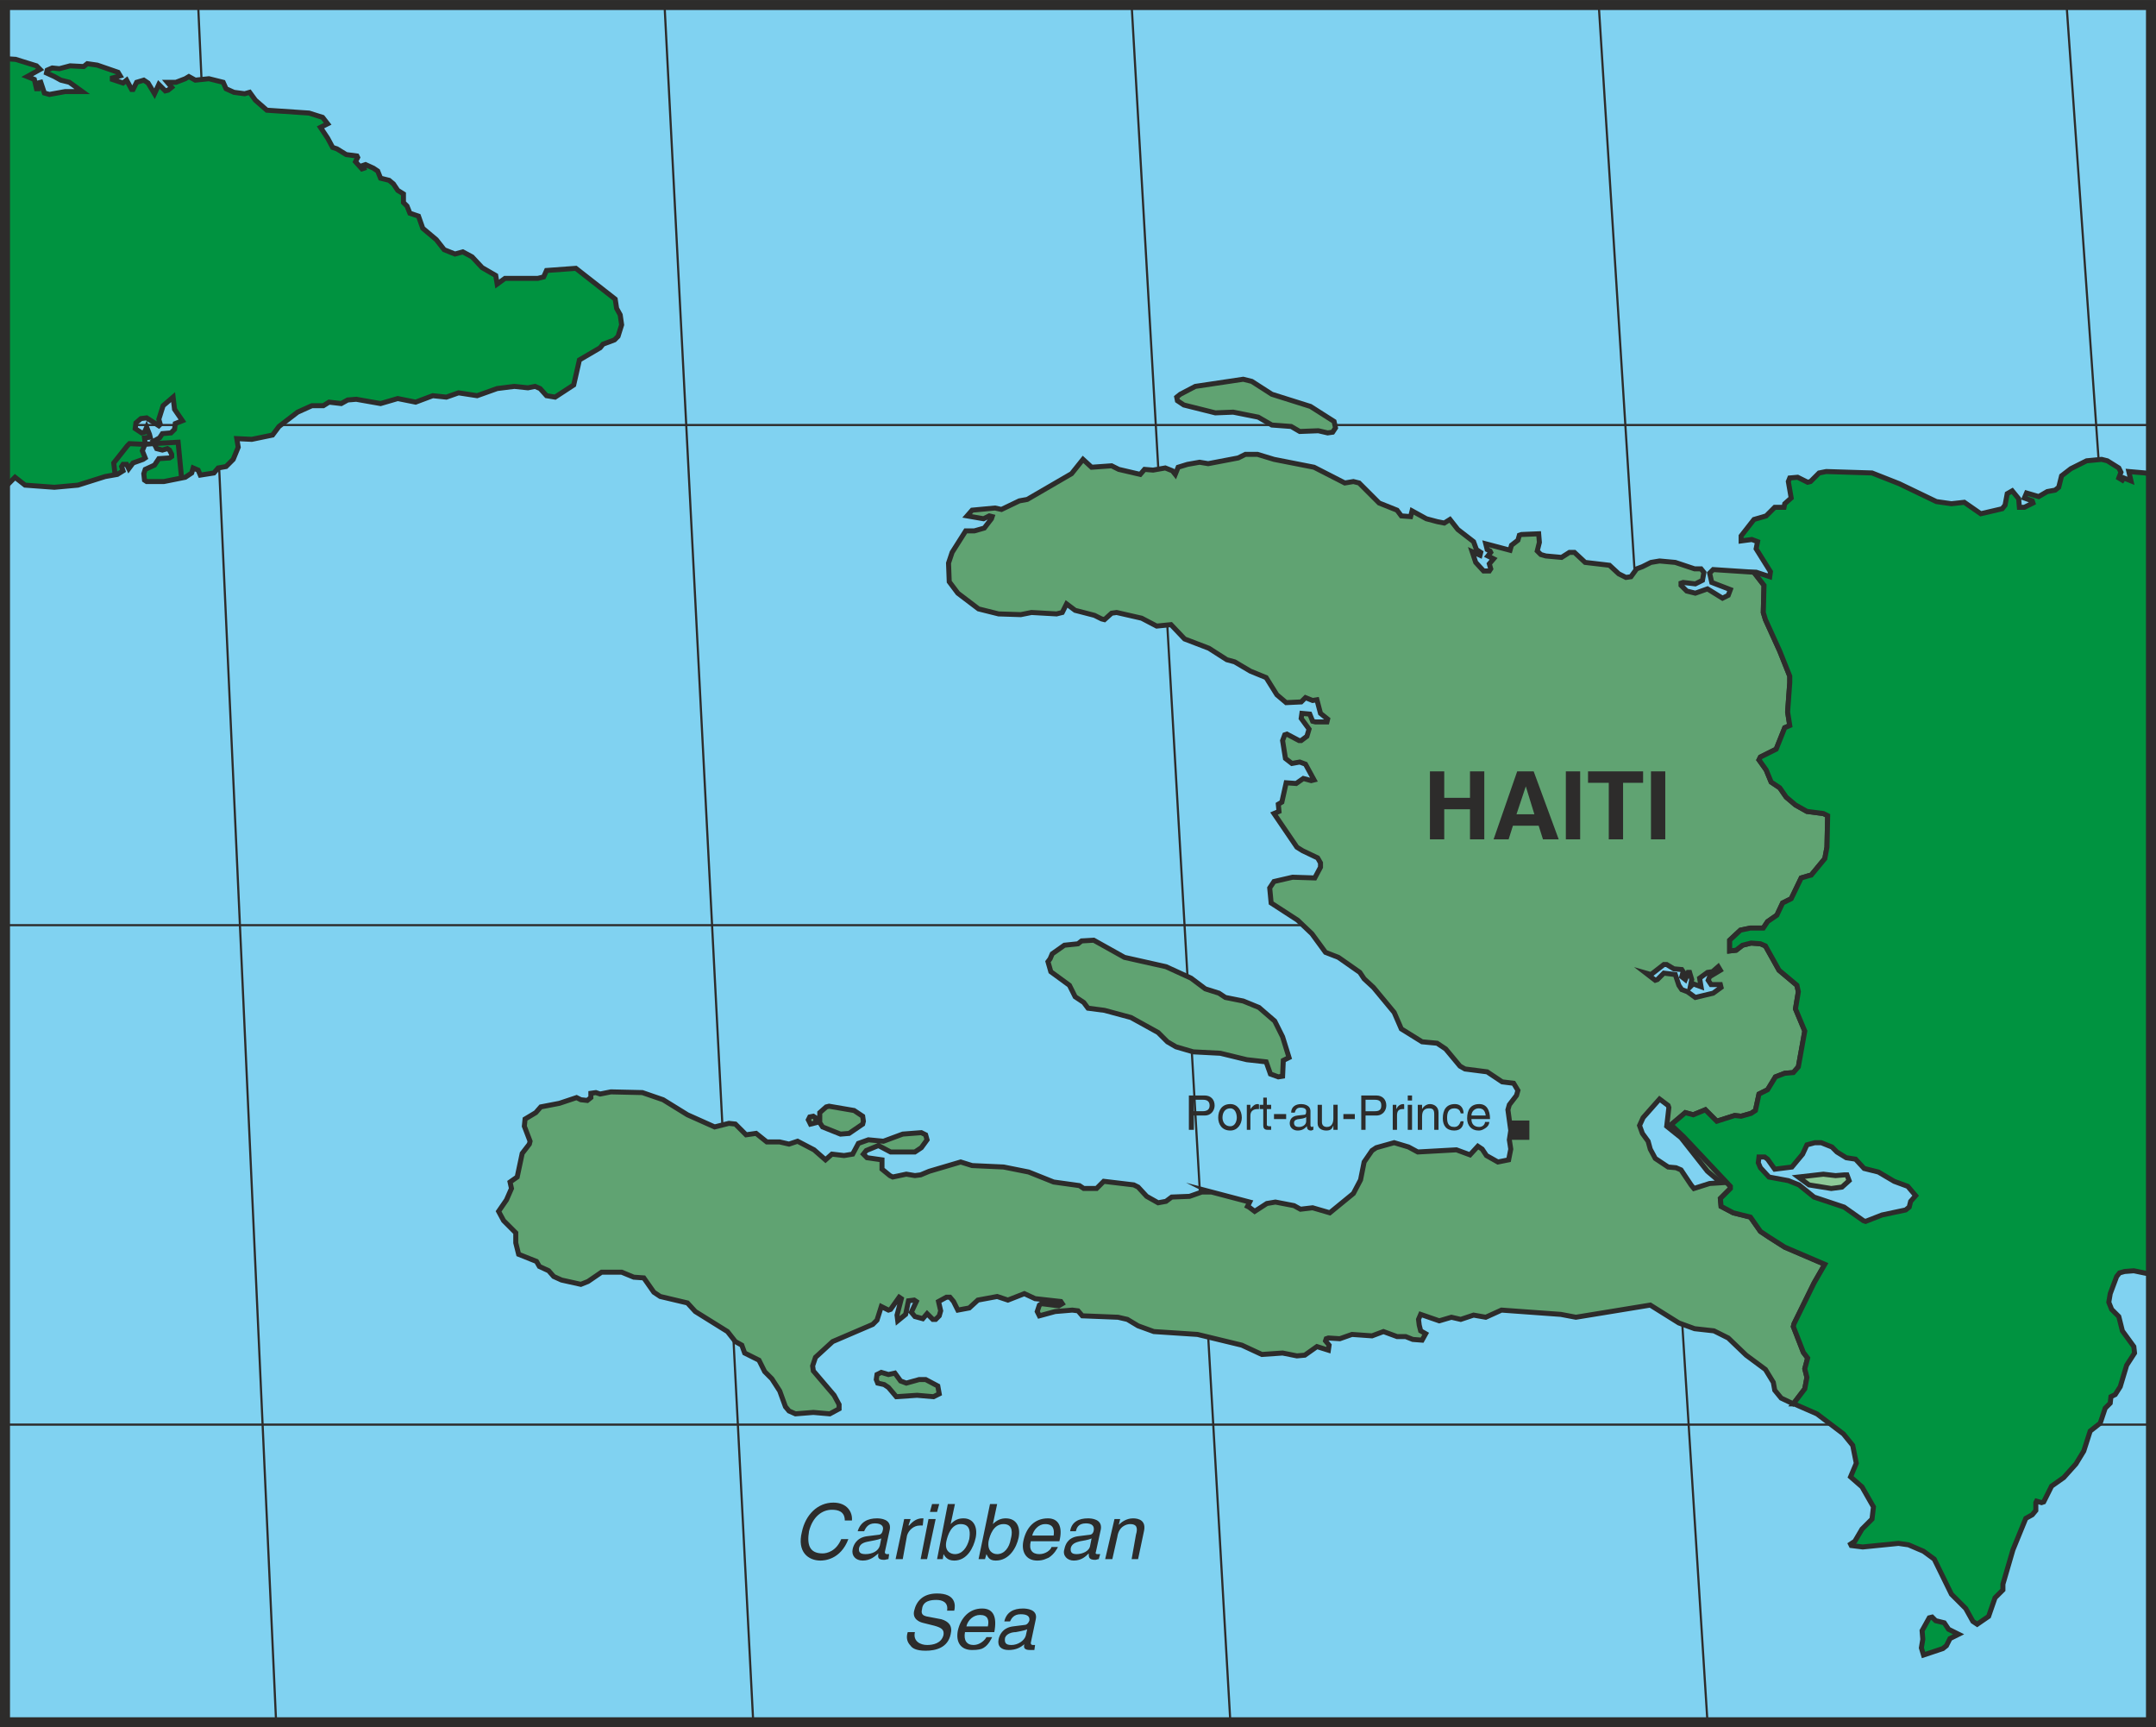 <svg height="231.744" viewBox="0 0 217.008 173.808" width="289.344" xmlns="http://www.w3.org/2000/svg"><path style="fill:#80d2f1" d="M189.638 334.545v172.8h216v-172.8z" transform="translate(-189.134 -334.04)"/><path style="fill:none;stroke:#2d2c2b;stroke-width:.216;stroke-miterlimit:10.433" d="m209.078 334.545 7.848 172.8m39.096-172.8 8.928 172.8m38.088-172.8 9.936 172.8m37.08-172.8 10.944 172.8m36.144-172.8 8.496 120.6m-216-78.336h216m0 50.328h-216m0 50.256h216" transform="translate(-189.134 -334.04)"/><path style="fill:#60a372;stroke:#2d2c2b;stroke-width:.504;stroke-miterlimit:10.433" d="m277.334 472.857.072-.504.432-.216.72.216.648-.144.576.792.576.216 1.296-.36h.648l1.224.648.144.792-.576.288-1.656-.144-2.088.144-.792-.936-.432-.288-.648-.144zm-6.84-26.137.144-.287.36-.072.216.144.072.504-.576.144zm1.152-.72.648-.575.288-.072 2.52.432.864.576.072.504-.072.288-1.368.936-.864.072-1.8-.72-.288-.432zm23.184-15.48.216-.503 1.224-.864 1.368-.144.36-.288 1.224-.072 3.096 1.728 4.176.936 2.52 1.152 1.44 1.08 1.368.432.648.432 1.8.36 1.584.648 1.584 1.368.792 1.584.648 2.088-.576.288-.072 1.584-.432.072-.792-.288-.432-1.224-1.944-.216-2.664-.648-2.736-.144-1.728-.504-.864-.504-.936-.936-2.736-1.512-2.664-.72-1.656-.216-.432-.576-.864-.576-.576-1.152-1.872-1.368-.288-1.008zm13.104-56.807 1.512-.792 4.824-.72.864.216 2.016 1.296 3.888 1.224 2.376 1.512.144.648-.288.432-.504.072-.936-.216-1.872.072-.864-.504-1.944-.144-1.368-.792-2.52-.504-1.8.072-3.168-.792-.648-.432-.072-.36z" transform="translate(-189.134 -334.04)"/><path style="fill:#60a372;stroke:#2d2c2b;stroke-width:.504;stroke-miterlimit:10.433" d="m369.638 475.305 1.152-1.512.216-1.152-.216-.864.288-1.08-.432-.576-1.008-2.592.072-.288 2.016-4.104 1.08-1.872-4.032-1.728-1.584-1.008-.864-.576-1.008-1.44-1.728-.432-1.224-.648-.072-.792 1.008-1.008v-.216l-4.68-4.968-1.296-1.224 1.44-1.224.792.216 1.224-.504 1.152 1.152 1.8-.576.648.072 1.008-.288.432-.288.36-1.656.864-.432.792-1.296.936-.36.864-.072.504-.576.648-3.6-.936-2.232.288-1.728-.144-.648-1.8-1.512-1.368-2.448-.504-.216-.936-.072-.864.216-.648.504-.648.072v-1.08l1.08-1.008 1.008-.216h1.296l.432-.648.936-.648.576-1.224.864-.432 1.008-2.088.72-.216.288-.072 1.368-1.656.216-1.152.072-3.168-.432-.216-1.656-.216-1.152-.648-.936-.792-.648-.936-.864-.576-.504-1.224-.72-1.008.144-.288 1.584-.792.864-2.16.504-.216-.216-1.368.216-2.952v-.648l-1.008-2.52-1.44-3.168-.216-.72.072-2.736-1.008-1.296h.288l-4.392-.288-.36.36.216.936 1.872.72-.216.576-.576.288-1.512-.936-1.224.432-.864-.216-.576-.576v-.216l.216-.072 1.224.144.72-.36.144-.792-.288-.36h-.648l-1.944-.648-1.584-.144-.864.144-.864.432-.576.216-.576.792-.504.072-.72-.36-.936-.864-2.448-.288-1.08-1.008h-.504l-.792.504-1.584-.144-.504-.144-.36-.36.216-.864-.072-.864-1.728.072-.216.072-.144.504-.648.504-.144.504-2.448-.648.144.576.288.144.072.144-.288.36.576.288-.432.504.144.504-.144.216h-.576l-.792-.864-.36-1.08.792.36.072-.288-.432-.288-.288-.792-1.584-1.224-.792-1.008-.576.36-.72-.144-1.08-.288-1.44-.792-.144.576-.936-.072-.432-.576-1.8-.72-2.016-2.016-.576-.144-.864.144-3.096-1.584-4.032-.792-1.656-.504h-1.224l-.72.36-3.024.576-.864-.144-1.224.216-.936.288-.288.72-.288-.36-.72-.288-1.224.216-.864-.072-.432.504-2.16-.504-.72-.36-2.016.144-.864-.792-1.152 1.44-4.464 2.592-.792.144-1.8.864-.648-.144-2.304.216-.504.576 1.656.288.576-.288.288.072-.072.216-.72.936-1.008.288h-.864l-1.368 2.16-.36 1.08.072 1.872.864 1.152 2.088 1.584 2.016.504 2.232.072 1.08-.216 2.52.144.576-.144.432-.864.864.648 1.944.504.72.36.288.072.72-.648.504-.072 2.52.576 1.512.792 1.44-.144 1.368 1.44 2.448.936 1.8 1.152.792.216 1.584.936 1.584.648 1.08 1.728.936.792 1.512-.072.432-.432.72.288.432-.072.36 1.368.72.576-.072.288h-1.152l-.288-.072-.288-.72-.792-.072-.072.504.792 1.08-.216.72-.576.432h-.216l-1.224-.648-.216.072-.216.576.288 1.8.648.504.792-.144.576.216.864 1.584-.288.072-.792-.216-.72.504-1.008-.072-.432 1.944-.36.216.072.72-.504.216 2.304 3.384.576.36 1.512.72.288.504v.432l-.576 1.08-2.232-.072-1.872.432-.432.648.144 1.512 2.664 1.728 1.44 1.368 1.368 1.872 1.296.504 2.16 1.512.432.648.936.864 2.088 2.52.72 1.656 2.088 1.296 1.512.144.864.576 1.44 1.728.504.288 2.232.288 1.512 1.008 1.152.144.432.72-.144.504-.72.936-.144.504.288 2.088-.144.936.144.936-.216 1.08-1.08.216-1.152-.648-.432-.648-.432-.288-.792.864-1.368-.504-3.888.216-.936-.504-1.44-.432-1.8.504-.432.288-.792 1.152-.36 1.8-.72 1.368-2.376 1.944-1.728-.504-1.224.144-.648-.36-1.872-.36-.864.144-1.224.792-.576-.432-.144-.072.216-.432-4.104-1.08.144.072h-.864l-1.224.432-1.8.072-.576.432-.792.144-1.152-.648-.864-.936-.432-.216-3.024-.36-.72.72h-1.296l-.432-.288-2.592-.36-2.52-1.008-2.52-.504-3.168-.144-1.152-.36-3.168.936-.864.36-.576.072-.864-.144-1.368.288-.288-.144-.792-.648v-.936l-1.512-.216-.36-.36.288-.36 1.224-.504 1.224.648h2.448l.648-.432.576-.792-.144-.504-.432-.216-1.872.144-1.944.72-1.512-.144-1.008.36-.576 1.08-.864.144-1.224-.144-.648.576-1.152-1.008-1.656-.864-.864.288-.936-.216h-1.296l-1.08-.864-1.008.144-1.08-1.08-.648-.072-1.44.36-2.736-1.224-2.448-1.512-2.088-.72-3.168-.072-1.08.216-.432-.144-.504.072v.432l-.36.288-.648-.072-.432-.216-1.728.576-1.872.36-.504.576-1.08.648-.072.72.576 1.512-.072.288-.72.936-.504 2.376-.72.504.144.648-.504 1.152-.792 1.152.504.936 1.224 1.224v1.008l.288 1.152 1.8.72.288.504.936.432.504.576.792.36 1.944.432.72-.288 1.368-.936h2.016l1.224.504 1.008.072 1.008 1.44.648.432 2.736.648.792.864 3.24 2.016.792 1.008.648.36.288.792 1.44.72.576 1.152.72.72.792 1.224.576 1.584.36.432.648.288 1.8-.144 1.656.144.936-.504v-.432l-.504-.936-2.088-2.448-.072-.504.288-.864 1.728-1.584 4.032-1.728.432-.432.432-1.368.72.36.216-.072.864-1.224.216.144-.432 1.656.072.576.792-.648.288-1.368.576-.072.216.144-.504 1.08.36.432.792.216.432-.504.576.576h.288l.36-.36.144-.504-.216-.936.792-.432h.36l.36.432.432.864 1.152-.216.864-.792 1.944-.36 1.08.36 1.656-.648 1.08.504 2.592.288.144.216-.36.216-1.728-.216-.216.144-.216.648.216.432 1.584-.432 1.728-.144.576.072.432.504 3.6.144.936.216 1.08.648 1.584.576 4.392.288 4.464 1.08 2.016.936 2.088-.144 1.44.288.792-.072 1.224-.864 1.152.36.072-.504-.36-.432.072-.216.216-.072 1.152.072 1.224-.432 2.016.144 1.152-.432 1.368.504h.864l.72.288.936.072.36-.648-.504-.288-.144-.576-.072-.576.216-.504 1.872.648 1.224-.36.936.216 1.296-.432 1.224.216 1.584-.72 5.976.432 1.512.288 7.488-1.224 2.88 1.8 1.584.576 1.944.216 1.44.72 1.8 1.728 1.944 1.44.792 1.296.144.792.648.792 1.368.648z" transform="translate(-189.134 -334.04)"/><path style="fill:#009340;stroke:#2d2c2b;stroke-width:.504;stroke-miterlimit:10.433" d="m405.062 381.633-1.656-.144.216.936-.72-.288-.144.216-.36-.216.216-.576-.216-.432-1.152-.72-.576-.144-1.512.144-1.584.792-.936.72-.288 1.152-.36.288-.792.144-.864.504-1.224-.36-.216.504.792.288.072.216-.864.432h-.504l-.072-.864-.648-.792-.504.288-.216 1.152-.288.36-2.16.504-1.656-1.152-1.296.144-1.512-.216-3.744-1.8-2.736-1.08-4.608-.144-.72.144-.864.864-.288.072-1.008-.504-.792.072-.144.36.288 1.656-.648.576-.072.36h-.936l-.864.864-1.224.36-1.296 1.656v.504l1.08-.144.576.216-.144.72 1.44 2.304-.072.504-1.296-.432h-.288l1.008 1.296-.072 2.736.216.72 1.44 3.168 1.008 2.52v.648l-.216 2.952.216 1.368-.504.216-.864 2.16-1.584.792-.144.288.72 1.008.504 1.224.864.576.648.936.936.792 1.152.648 1.656.216.432.216-.072 3.168-.216 1.152-1.368 1.656-.288.072-.72.216-1.008 2.088-.864.432-.576 1.224-.936.648-.432.648h-1.296l-1.008.216-1.08 1.008v1.08l.648-.072.648-.504.864-.216.936.072.504.216 1.368 2.448 1.8 1.512.144.648-.288 1.728.936 2.232-.648 3.6-.504.576-.864.072-.936.36-.792 1.296-.864.432-.36 1.656-.432.288-1.008.288-.648-.072-1.8.576-1.152-1.152-1.224.504-.792-.216-1.44 1.224 1.296 1.224 4.68 4.968v.216l-1.008 1.008.072.792 1.224.648 1.728.432 1.008 1.44.864.576 1.584 1.008 4.032 1.728-1.08 1.872-2.016 4.104-.072.288 1.008 2.592.432.576-.288 1.08.216.864-.216 1.152-1.152 1.512h.072l2.304 1.008 2.664 2.016.936 1.152.36 1.8-.576 1.368 1.152 1.008 1.152 2.016-.144 1.224-1.008 1.008-.72 1.224-.432.288.072.144 1.152.144 3.6-.36 1.008.144 1.512.648 1.08.792 1.728 3.528 1.44 1.44.72 1.296.432.288 1.152-.792.648-1.872.792-.792v-.576l1.008-3.456 1.296-3.168.648-.36.36-.432v-.792l.072-.144.504.144.216-.072.792-1.584 1.224-.864 1.224-1.368.792-1.296.648-2.016 1.008-.792.504-1.512.504-.504.072-.648.432-.216.504-.792.648-2.16.792-1.224-.072-.648-1.152-1.584-.36-1.44-.72-.72-.288-.72.144-.864.648-1.728.288-.36.504-.144.936-.072 1.728.36v-80.496zm-21.744 115.2.288-.072.36.36.864.216.432.648 1.008.504-.864.432-.36.72-.36.288-1.944.648-.216-.72.144-.864-.072-.864zM190.646 382.065l1.008.792 2.952.216 2.376-.216 2.736-.864 1.224-.216.576-.36-.144-.432.144-.216h.36l.216.432.432-.576 1.008-.36.216-.144-.288-.72.288-.72-.072-.576.576-.072-.072-.288-.288-.72-.216.504-.288.072-.648-.432.072-.576.504-.432.576-.072 1.224.792.144-.144-.144-.504.432-1.368 1.008-.864.144 1.224.792 1.152-.72.288-.072.576-.36.36-.864.072-.288.432-.648.36.36.72.576.144.504-.144.216.144.216.432v.216l-.216.144-1.08.072-.432.648-.936.432-.144.432.072.648.216.144h1.728l2.16-.432.648-.432.144-.504.504.216.216.504 1.368-.216.432-.504.792-.144.72-.72.504-1.224-.144-.864 1.512.072 2.088-.432.648-.864 1.872-1.44 1.44-.648h1.152l.576-.36 1.224.144.648-.36.864-.072 2.448.432 1.728-.504 1.8.36 1.728-.648 1.368.144 1.224-.432 1.872.288 2.016-.72 1.728-.216 1.368.144.72-.144.504.216.648.72.864.144 1.872-1.224.576-2.52 2.088-1.224.288-.36 1.152-.432.36-.36.36-1.152-.144-1.008-.36-.648-.144-.936-3.96-3.096-2.952.216-.288.648-.576.144h-3.312l-.792.576-.144-.864-1.368-.792-1.008-1.08-.936-.504-.792.216-1.08-.432-.792-1.008-1.368-1.152-.432-1.224-.864-.288-.288-.72-.36-.36v-.864l-.576-.36-.432-.648-.432-.36-.864-.216-.288-.72-.432-.288-.792-.36-.216.072.072.288-.216.072-.648-.72.216-.432-.072-.144-1.08-.144-.936-.576-.432-.144-.504-.936-.72-1.08.72-.36-.504-.648-1.368-.432-4.248-.288-1.152-1.008-.576-.792-.504.144-1.08-.144-.792-.36-.288-.648-1.44-.36-1.368.144-.648-.36-.36.216-.936.36h-.864l.432.504-.36.288-.288.072-.648-.648-.432.936-.648-1.08-.432-.288-.72.216-.36.72h-.144l-.504-.936-.36.288-1.08-.36v-.144l.792-.216-.216-.36-2.088-.72-1.008-.144-.36.288-1.368-.072-1.08.288-.72-.072-.504.216-.072.288.792.36.648.36.864.216 1.296.936h-1.728l-1.584.288-.504-.144-.36-1.08-.288.072v.576h-.144l-.216-.936-.72-.288 1.296-.72-.36-.36-2.088-.648-1.08-.072v42.912l.288-.072z" transform="translate(-189.134 -334.04)"/><path style="fill:#80d2f1;stroke:#2d2c2b;stroke-width:.504;stroke-miterlimit:10.433" d="m356.174 444.633.864.648.072.216-.216 1.872 1.44 1.152 2.664 3.384 1.368 1.152-1.152.072-1.584.504-.288-.36-1.008-1.512-.504-.216-.792-.072-1.296-.864-.504-.936-.216-.792-.576-.792-.288-.792.36-.792zm-1.368-12.673.504.145 1.296-1.008h.288l.72.432.792.072.144.216-.144.504.36.288.288-.72h.144l.216.72-.144.72.288-.288.792.288-.144-.864.792-.576.504-.072.576-.504.216.36-1.08.648-.144.36.288.432h.936l.072.288-.792.576-1.8.432-.792-.576-.576-.216-.288-.432-.36-1.08-1.152-.144-.648.648-.216.072zm12.24 18.72.72 1.009 1.728-.216 1.08-1.296.432-.936.792-.216h.648l1.08.432.504.504.936.576.936.144.864.936 1.44.36 1.584.936 1.368.504.792.936-.504.576-.144.576-.36.288-2.376.504-1.656.648-.216-.072-1.944-1.368-3.024-1.008-1.512-1.224-1.08-.432-1.944-.36-.864-.936-.216-.504.072-.576h.576z" transform="translate(-189.134 -334.04)"/><path style="fill:none;stroke:#2d2c2b;stroke-width:1.008;stroke-miterlimit:10.433" d="M189.638 334.545v172.8h216v-172.8z" transform="translate(-189.134 -334.04)"/><path style="fill:#8dc998;stroke:#2d2c2b;stroke-width:.504;stroke-miterlimit:10.433" d="m370.142 452.48 2.52-.287 1.224.144.864-.072h.288l.216.576-.72.648-1.08.144-2.232-.36z" transform="translate(-189.134 -334.04)"/><path style="fill:#2d2c2b" d="M341.198 446.793v1.944h1.872v-1.944zm-31.896.936h-.504v-3.456h1.584c.648 0 1.008.432 1.008 1.008 0 .432-.288 1.008-1.008 1.008h-1.08zm0-1.872h.864c.432 0 .72-.144.72-.576 0-.432-.288-.576-.648-.576h-.936zm3.672-.72c.72 0 1.152.648 1.152 1.368 0 .648-.432 1.296-1.152 1.296-.864 0-1.224-.648-1.224-1.296 0-.72.36-1.368 1.224-1.368zm0 2.232c.504 0 .648-.576.648-.864 0-.36-.144-.936-.648-.936-.648 0-.792.576-.792.936 0 .288.144.864.792.864zm2.016.36h-.36v-2.52h.36v.432c.216-.288.432-.504.72-.504.072 0 .144 0 .144.072v.432h-.144c-.432 0-.72.216-.72.648zm1.656-2.089v1.585c0 .144.216.144.288.144h.144v.36h-.36c-.36 0-.432-.216-.432-.432v-1.656h-.36v-.432h.36v-.72h.36v.72h.432v.432zm1.944 1.009h-1.224v-.504h1.224zm.504-.649c0-.575.432-.863 1.008-.863.216 0 .936.072.936.72v1.44c0 .072.072.144.144.144s.144-.072.144-.072v.36c-.072 0-.144.072-.216.072-.36 0-.432-.216-.432-.432-.216.216-.432.432-.936.432-.432 0-.792-.288-.792-.72 0-.216.072-.72.792-.792l.648-.072c.144 0 .216-.072.216-.36 0-.216-.144-.36-.576-.36-.432 0-.504.288-.576.504zm1.512.433c-.072.072-.144.144-.72.216-.144 0-.504.072-.504.36s.144.432.504.432.72-.216.72-.576zm2.736 1.296v-.432c-.144.36-.288.504-.72.504s-.864-.216-.864-.72v-1.872h.432v1.728c0 .36.216.504.504.504.504 0 .648-.432.648-.864v-1.368h.432v2.52zm2.16-1.08h-1.152v-.504h1.152zm1.08 1.08h-.432v-3.456h1.512c.648 0 1.008.432 1.008 1.008 0 .432-.288 1.008-1.008 1.008h-1.08zm0-1.872h.936c.432 0 .648-.144.648-.576 0-.432-.216-.576-.648-.576h-.936zm3.168 1.872h-.432v-2.52h.36v.432c.144-.288.36-.504.72-.504 0 0 .072 0 .072.072v.432h-.144c-.432 0-.576.216-.576.648zm1.08-2.952v-.504h.432v.504zm.432 2.952h-.432v-2.52h.432zm2.664 0h-.432v-1.584c0-.432-.144-.576-.504-.576-.288 0-.72.072-.72.792v1.368h-.432v-2.52h.432v.432c.072-.144.36-.504.792-.504.36 0 .864.216.864.864zm2.232-1.656c-.072-.36-.288-.504-.648-.504-.576 0-.72.432-.72.936 0 .432.072.936.72.936.288 0 .504-.144.648-.576h.288c0 .432-.216.936-.936.936-.792 0-1.152-.504-1.152-1.224 0-.864.36-1.44 1.224-1.44.648 0 .864.504.864.936zm2.88.864c0 .144-.072.432-.432.648-.144.072-.288.216-.648.216-.72 0-1.152-.504-1.152-1.224 0-.864.36-1.44 1.224-1.44.72 0 1.08.576 1.08 1.512h-1.872c0 .504.288.792.792.792.36 0 .576-.288.576-.504zm-.36-.648c-.072-.432-.216-.72-.72-.72-.36 0-.72.288-.72.72zm-4.176-30.816v3.024h-1.44v-6.84h1.44v2.664h2.592v-2.664h1.44v6.84h-1.44v-3.024zm6.48 3.024h-1.512l2.376-6.84h1.656l2.52 6.84h-1.584l-.432-1.368h-2.592zm.792-2.52h1.8l-.864-2.808zm6.408 2.52h-1.44v-6.84h1.44zm4.32 0h-1.44v-5.688h-2.088v-1.152h5.544v1.152h-2.016zm4.248 0h-1.44v-6.84h1.44zm-82.584 68.543c0-.935-.72-1.08-1.296-1.08-1.008 0-1.944.72-2.304 2.16-.216 1.297 0 2.233 1.368 2.233.432 0 1.368-.216 1.872-1.44h.72c-.792 2.088-2.448 2.16-2.808 2.16-1.224 0-2.376-.864-1.872-2.88.36-1.728 1.584-2.952 3.168-2.952 1.368 0 1.944.936 1.872 1.8zm1.296 1.08c.288-.935 1.008-1.295 1.944-1.295.36 0 1.44.072 1.296 1.08l-.504 2.304c0 .144.072.216.216.216h.216l-.072.504c-.144 0-.288.072-.432.072-.648 0-.648-.288-.576-.648-.36.288-.792.72-1.584.72-.72 0-1.152-.504-1.008-1.152.072-.36.36-1.152 1.44-1.296l1.152-.144c.144 0 .36-.072.432-.432.144-.432-.144-.72-.792-.72-.72 0-.936.504-1.08.792zm2.376.72c-.144.073-.36.145-1.152.289-.36.072-.936.144-1.08.648-.072.432.072.648.648.648.648 0 1.296-.288 1.44-.864zm2.16 2.089h-.72l.864-4.032h.648l-.216.648h.072c.36-.432.792-.72 1.296-.72h.144l-.072.72h-.288c-.648 0-1.152.504-1.296 1.008zm2.448 0h-.648l.792-4.032h.72zm.288-4.752.216-.792h.72l-.216.792zm.72 4.752 1.08-5.544h.72l-.432 2.016c.432-.432.792-.576 1.296-.576 1.008 0 1.44.864 1.224 1.944-.216 1.008-.864 2.304-2.16 2.304-.72 0-.936-.432-1.08-.648l-.072.504zm2.376-3.528c-.936 0-1.296 1.08-1.44 1.728-.216 1.008.432 1.296.864 1.296.72 0 1.224-.648 1.44-1.512.072-.504.216-1.512-.864-1.512zm1.8 3.528 1.152-5.544h.72l-.432 2.016c.432-.432.864-.576 1.296-.576 1.08 0 1.512.864 1.296 1.944-.216 1.008-.936 2.304-2.304 2.304-.72 0-.792-.432-.936-.648l-.144.504zm2.52-3.528c-1.008 0-1.368 1.08-1.512 1.728-.144 1.008.432 1.296.864 1.296.72 0 1.224-.648 1.368-1.512.144-.504.288-1.512-.72-1.512zm5.472 2.304c-.072.144-.36.72-.936 1.08-.216.072-.504.288-1.152.288-1.152 0-1.656-.936-1.368-2.088.288-1.224 1.08-2.16 2.448-2.16 1.08 0 1.512.864 1.152 2.304h-2.88c-.216.864.144 1.296.864 1.296.648 0 1.152-.432 1.224-.72zm-.432-1.152c.072-.576 0-1.152-.864-1.152-.648 0-1.152.576-1.296 1.152zm1.656-.433c.144-.935.864-1.295 1.8-1.295.36 0 1.44.072 1.296 1.08l-.504 2.304c-.072.144 0 .216.144.216h.288l-.144.504c-.144 0-.216.072-.36.072-.648 0-.648-.288-.648-.648-.288.288-.72.72-1.512.72-.648 0-1.152-.504-.936-1.152.072-.36.288-1.152 1.368-1.296l1.152-.144c.144 0 .36-.072.432-.432.072-.432-.144-.72-.792-.72-.792 0-.936.504-1.008.792zm2.16.72c-.144.073-.288.145-1.152.289-.216.072-.792.144-.936.648-.072.432.072.648.576.648.576 0 1.296-.288 1.368-.864zm4.68 2.089h-.648l.432-2.448c.216-.72.072-1.08-.576-1.08-.36 0-1.152.216-1.296 1.296l-.504 2.232h-.72l.936-4.032h.576l-.144.576c.216-.216.72-.648 1.44-.648.576 0 1.368.216 1.08 1.368zm-19.224 5.184c.144-.864-.504-1.08-1.08-1.08-.504 0-1.368.072-1.44.936-.144.504.144.648.432.72l1.512.288c.72.216 1.152.648.936 1.512-.288 1.368-1.512 1.656-2.52 1.656s-1.368-.288-1.512-.504c-.432-.432-.432-.936-.288-1.368h.72c-.216.936.576 1.296 1.224 1.296.576 0 1.44-.144 1.656-1.008.072-.504-.144-.72-.936-.936l-1.152-.288c-.288-.072-1.08-.36-.864-1.224.216-.936.864-1.728 2.304-1.728 1.872 0 1.872 1.152 1.728 1.728zm4.536 2.664c-.072.144-.36.792-.864 1.08-.216.144-.576.216-1.152.216-1.152 0-1.656-.792-1.44-1.944.288-1.296 1.152-2.232 2.448-2.232 1.152 0 1.512.864 1.224 2.376h-2.952c-.144.792.144 1.296.864 1.296.648 0 1.152-.504 1.296-.792zm-.432-1.08c.144-.648 0-1.152-.792-1.152-.648 0-1.224.504-1.368 1.152zm1.656-.504c.216-.936.936-1.296 1.872-1.296.36 0 1.512.072 1.296 1.08l-.504 2.376c0 .144.072.216.216.216h.216l-.072.504h-.432c-.648 0-.648-.288-.576-.576-.36.288-.792.576-1.584.576-.72 0-1.152-.36-1.008-1.08.072-.36.36-1.152 1.44-1.296l1.152-.144c.144 0 .36-.072.504-.432.072-.432-.216-.648-.864-.648-.72 0-.936.432-1.08.72zm2.304.792c-.144.072-.36.144-1.152.288-.36 0-.936.144-1.08.576-.072.504.072.72.648.72.648 0 1.296-.432 1.44-.936z" transform="translate(-189.134 -334.04)"/><path style="fill:none;stroke:#2d2c2b;stroke-width:.504;stroke-miterlimit:10.433" d="m207.422 382.28-.36-3.743-2.52.144-.864.072-1.512-.072-.216.216-1.368 1.728.144 1.224" transform="translate(-189.134 -334.04)"/></svg>
